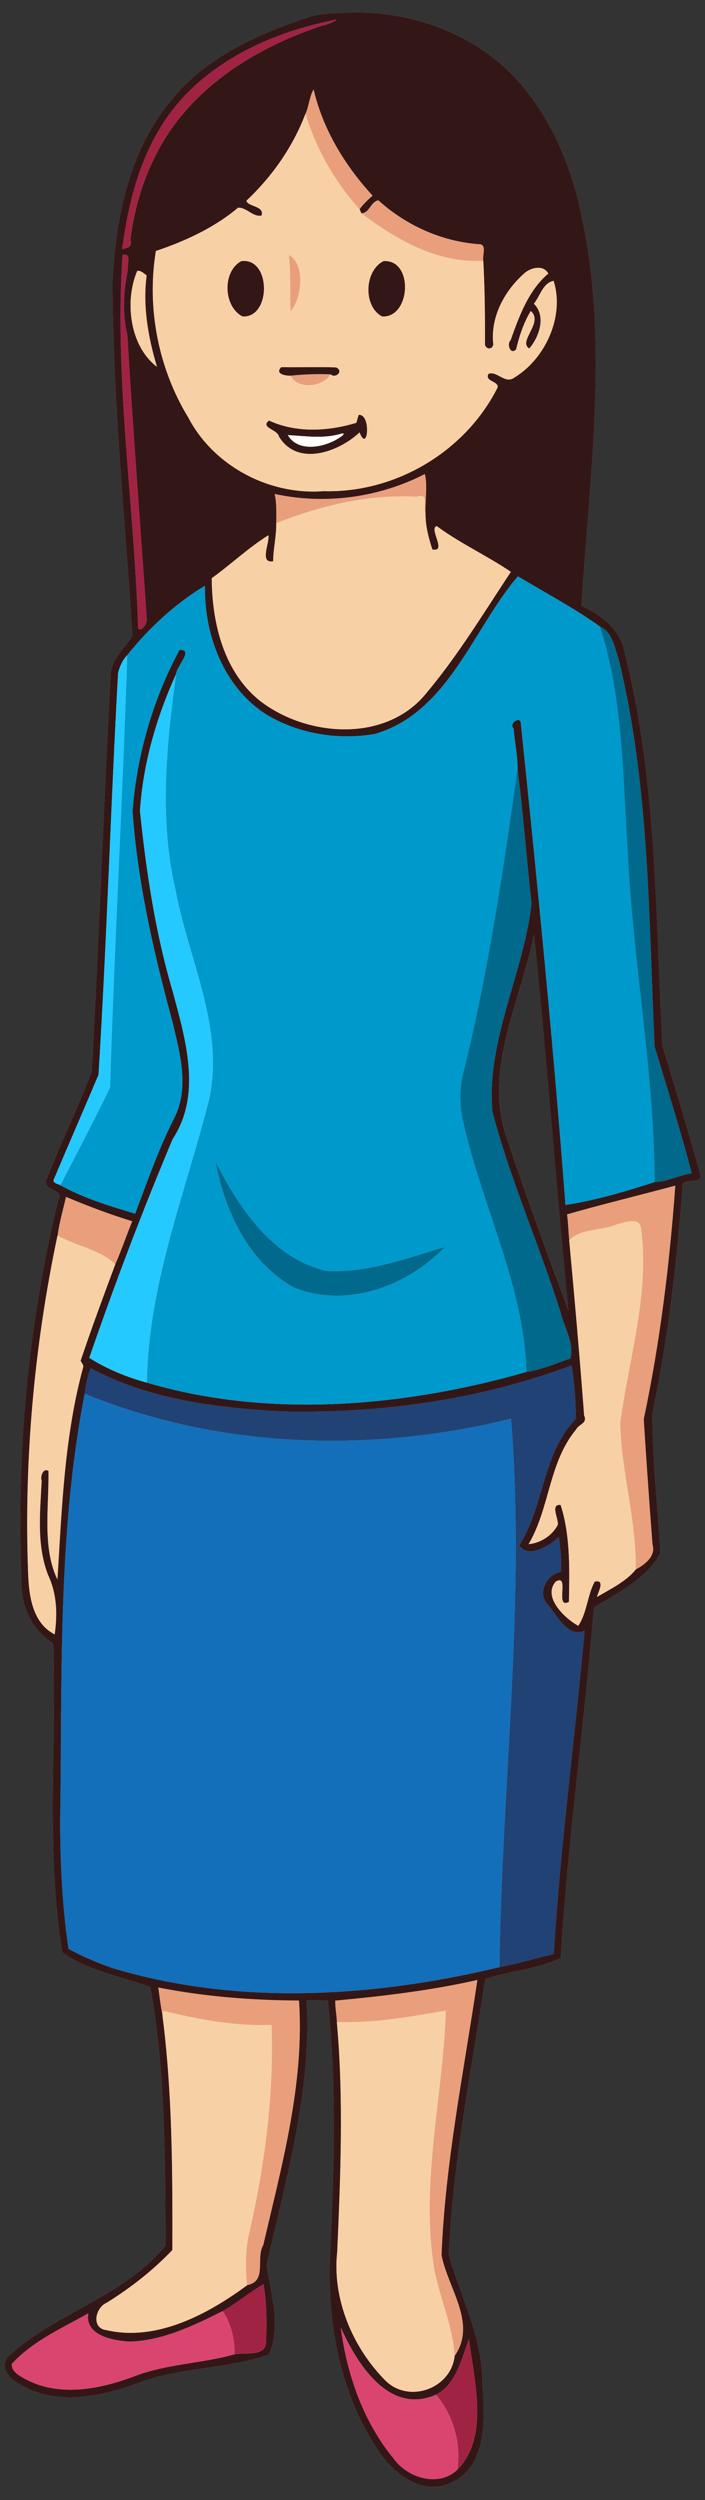 <?xml version="1.0" encoding="UTF-8"?>
<svg width="490pt" height="1736pt" version="1.1" viewBox="0 0 490 1736" xmlns="http://www.w3.org/2000/svg">
<rect x="0" y="0" width="490" height="1736" fill="#333333" stroke="none"/>
<g transform="translate(-800)">
<path d="m1047.3 8.477c-1.35-0.005-2.699 0.006-4.047 0.033-9.96 1.03-20.39 0.151-29.92 3.831-35.17 11.67-70.84 27.849-94.5 57.459-29.23 35.09-38.65 81.889-40.65 126.41 0.19 81.89 8.679 163.52 13.859 245.22-5.48 9.11-15.479 16.771-15.239 28.361-4.9 91.48-8.02 183.09-13.1 274.57-9.63 25-21.44 49.191-31.23 74.131-4.06 8.98 13.659 7.1 7.959 14.85-20.99 86.38-29.34 176.08-25.52 264.84-0.48 17.47 7.46 33.58 22.12 43.07 2.17 70.87-5.21 143.76 6.2 214.43 17.93 12.8 41.16 16.77 61.22 24.07 10.68 59.1 10.18 119.68 10.58 179.59-28.21 34.86-75.12 46.179-107.92 75.689-7.43 5.3-2.86 15.46 4.03 18.93 24.56 16.68 56.191 11.08 82.541 1.7 29.76-12.1 63.35-10.109 93.25-20.719 8.74-19.38 1.279-42.141-1.591-62.211 13.55-60.23 31.571-121.42 27.791-183.89 3.68 0.07 11.021 0.21 14.691 0.28 6.25 59.25 4.229 118.88 1.519 178.24-1.96 48.06 7.781 98.401 36.211 138.11 10.61 13.96 28.85 27.02 46.92 18.95 26.34-10.51 24.759-45.531 22.789-68.711 0.55-31.79-14.9-60.109-23.32-89.889 2.85-64.46 15.731-128.02 25.311-191.6 16.67-5.59 36.67-7.011 52.53-14.561 4.81-81.28 16.491-162.72 23.041-243.54 16.87-10.07 36.61-19.861 46.18-37.661-1.69-32.27-5.75-64.569-5.55-96.869 10.82-51.81 17.05-104.52 20.93-157.26-1.43-7.16 12.98-1.389 12.57-8.259-8.48-29.95-17.31-59.871-26.52-89.591-4.88-91.31-3.589-184.26-26.359-273.53-2.73-15.9-16.251-25.781-29.891-32.391 5.31-89.37 19.201-180.33 0.391-269.11-6.97-34.7-20.77-68.75-44.65-95.35-28.2-31.638-70.8-47.4-112.6-47.563zm123.91 640.44c8.93 86.09 15.26 174.15 23.93 260.9-14.52-38.62-29.401-79.341-42.711-119.24-16.84-47.57 9.651-95.199 18.781-141.66z" fill="#e99f7c"/>
<path d="m1047.3 8.477c-1.35-0.005-2.699 0.006-4.047 0.033-9.96 1.03-20.39 0.151-29.92 3.831-35.17 11.67-70.84 27.849-94.5 57.459-29.23 35.09-38.65 81.889-40.65 126.41 0.19 81.89 8.679 163.52 13.859 245.22-5.48 9.11-15.479 16.771-15.239 28.361-4.9 91.48-8.02 183.09-13.1 274.57-9.63 25-21.44 49.191-31.23 74.131-4.06 8.98 13.659 7.1 7.959 14.85-20.99 86.38-29.34 176.08-25.52 264.84-0.48 17.47 7.46 33.58 22.12 43.07 2.17 70.87-5.21 143.76 6.2 214.43 17.93 12.8 41.16 16.77 61.22 24.07 10.68 59.1 10.18 119.68 10.58 179.59-28.21 34.86-75.12 46.179-107.92 75.689-7.43 5.3-2.86 15.46 4.03 18.93 24.56 16.68 56.191 11.08 82.541 1.7 29.76-12.1 63.35-10.109 93.25-20.719 8.74-19.38 1.279-42.141-1.591-62.211 13.55-60.23 31.571-121.42 27.791-183.89 3.68 0.07 11.021 0.21 14.691 0.28 6.25 59.25 4.229 118.88 1.519 178.24-1.96 48.06 7.781 98.401 36.211 138.11 10.61 13.96 28.85 27.02 46.92 18.95 26.34-10.51 24.759-45.531 22.789-68.711 0.55-31.79-14.9-60.109-23.32-89.889 2.85-64.46 15.731-128.02 25.311-191.6 16.67-5.59 36.67-7.011 52.53-14.561 4.81-81.28 16.491-162.72 23.041-243.54 16.87-10.07 36.61-19.861 46.18-37.661-1.69-32.27-5.75-64.569-5.55-96.869 10.82-51.81 17.05-104.52 20.93-157.26-1.43-7.16 12.98-1.389 12.57-8.259-8.48-29.95-17.31-59.871-26.52-89.591-4.88-91.31-3.589-184.26-26.359-273.53-2.73-15.9-16.251-25.781-29.891-32.391 5.31-89.37 19.201-180.33 0.391-269.11-6.97-34.7-20.77-68.75-44.65-95.35-28.2-31.638-70.8-47.4-112.6-47.563zm-13.845 5.306c2.17 0.067-8.166 4.157-9.701 4.067-36.69 12.2-72.01 31.82-97.08 61.8-20.57 24.44-32.21 55.401-36.07 86.891 1.59 5.12-2.359 5.769-5.709 6.389 4.17-30.97 11.8-62.379 29.37-88.689 25.68-38.9 71.01-60.711 115.43-69.761 2.094-0.514 3.26-0.712 3.761-0.697zm-15.461 48.288c6.44 27.79 21.799 52.929 40.989 73.789-3.26 2.91-6.48 5.891-9.05 9.441 0.4 0.92 0.811 1.839 1.231 2.759 5.7-0.1 6.429-8.059 11.809-8.989 19.04 17.27 43.731 28.469 69.441 30.439 6.47-0.41 2.739 7.671 3.489 11.541 1.08 19.49 1.24 38.999 1.17 58.509 1.21 3.28 4.949 3.231 5.809-0.259-2.2-18.76 7.531-37.031 21.191-49.191 4.33-4.29 13.81-6.61 17-0.1-13.76 11.58-20.23 29.601-26.13 46.111-3.05 2.91 0.01 10.73 3.809 6.42 2.11-9.09 5.451-18.971 10.161-26.581 9.2 7.92-9.26 21.15-1.02 26.05 6.62-7.7 12.09-22.34 3.18-31.1 4.25-5.19 6.28-14.539 13.73-15.889 7.73 24.5-5.669 53.97-27.089 67.03-6.7 5.07-12.02-4.681-18.15-2.491-2.93 5.3 6.669 4.871 6.369 9.331-22.3 44.64-71.079 73.599-120.94 72.159-37.67 2.96-76.351-17.31-94.041-50.98-20.96-34.33-29.08-76.28-22.6-115.78 20.03-6.73 40.54-16.07 57.1-30.05 5.91-0.35 10.281 6.58 16.311 5.5 2.36-6.89-9.611-6.071-10.481-10.381 17.89-16.81 32.311-37.359 41.031-60.369 2.39-5.2 2.81-12.4 5.68-16.92zm-131.21 114.7c4.403-7e-3 1.514 7.612 2.058 10.92-3.14 14.81-3.91 30.189-0.32 44.989 3.88 66.02 9.04 132.01 13.55 197.98-0.3 2.4-3.15 8.01-6.05 5.92-2.66-86.52-16.64-173.07-10.85-259.55 0.623-0.177 1.157-0.259 1.613-0.259zm82.79 4.43c-0.609 4e-3 -1.237 0.051-1.886 0.141-13.25 7.03-12.58 31.489 0.85 38.419 19.54 1.143 19.915-38.687 1.036-38.559zm97.975 0.075c-0.318 2e-3 -0.642 0.012-0.972 0.034-13.4 6.59-14.32 31.431-1.05 38.441 19.737 1.211 22.07-38.586 2.022-38.475zm-171.3 6.802c2.121 0.019 3.958 2.039 5.673 3.133-2.82 21.42 1.04 43.001 7.18 63.511-18.96-14.33-22.65-45.51-13.78-66.52 0.315-0.087 0.624-0.126 0.927-0.123zm127.81 66.852c-9.537-0.06-19.086 0.194-28.619 0.022-4.56 4.67 2.801 6.079 6.441 5.909 9.24-0.95 18.539-1.289 27.819-0.919 3.89 3.17 9.281-2.48 3.891-4.82-3.175-0.117-6.352-0.172-9.531-0.192zm25.602 33.164c-0.134 2e-3 -0.271 0.012-0.411 0.028-0.39 1.36-1.179 4.089-1.569 5.459-19.58 5.97-41.83 7.17-60.7-1.55-6.52 4.89 6.059 6.22 6.889 11.1 12.81 21.17 41.57 10.77 56.02-2.87 5.788 14.854 8.214-12.316-0.23-12.167zm-11.226 12.856c0.474 0.034 0.597 0.347-0.173 1.302-10.53 8.38-30.88 12.71-38.2-0.12 12.08 0.65 24.609 2.631 36.439-0.809 0.635-0.16 1.461-0.406 1.934-0.372zm56.847 28.202c1.98 7.01 0.239 18.469 0.459 27.159-0.09 8.65 2.08 17.111 4.78 25.261 10.55 2.02-2.83-14.7 3.03-16.25 16.25 12.02 34.881 20.46 51.531 31.78-18.75 28.18-36.48 57.629-58.32 83.659-27.55 34.85-82.12 31.401-115.13 6.611-26.03-20.02-34.281-54.601-34.481-85.861 13.33-9.61 25.67-21.279 39.4-29.859 0.92 5.49-6.499 19.781 3.311 18.091 0.06-8.9 2.33-17.611 2.13-26.531 0.03-6.77 0.319-13.57-1.091-20.23 35.09 7.63 72.531 2.52 104.38-13.83zm64.68 71.02c18.96 11.44 39.219 22.13 57.039 34.9 8.38 3.56 10.151 14.339 12.831 22.109 21.71 88.13 20.9 179.63 25.15 269.64 8.81 29.16 18.159 58.509 25.789 87.939-8.72 1.18-16.95 5.841-25.75 6.041-19.16 6.23-41.139 12.811-62.009 15.891-8.44-111.64-19.45-223.13-31.03-334.49-0.02-5.27-8.871 0.07-4.941 3.78 0.59 9.32 2.781 18.511 2.691 27.891 3.91 31.13 6.219 62.46 9.689 93.65-5.45 48.31-31.469 94.71-27.209 144.25 12.44 47.83 32.91 93.19 47.65 140.35 2.5 10.18 9.28 20.389 6.58 31.139-10.02 3.46-19.97 7.881-30.48 9.381-84.52 24.29-179.42 32.519-263.86 7.459-13.81-3.68-28.33-9.7-40.05-17.22 17.62-51.13 36.931-101.98 57.931-151.88 20.53-31.21 8.949-69.089 0.169-102.16-12.15-40.97-18.52-83.381-22.88-125.78 2.14-32.91 11.52-65.119 25.13-95.069 0.09-5.08 12.731-17.441 2.311-16.611-18.51 34.41-29.51 72.74-32.6 111.68 3.47 49.92 14.809 98.771 27.859 146.94 5.09 21.48 11.761 45.21 1.211 66.2-10.89 21.41-18.83 44.181-27.25 66.591-17.7-5.34-35.83-10.771-51.97-19.791-1.81-1.02-6.08-1.54-4.38-4.45 10.19-24.13 20.709-48.15 30.889-72.25 5.79-92.92 8.441-186.04 13.591-279.04 1.16-4.46 3.039-9.039 6.389-12.339 14.62-18.4 33.401-35.92 54.011-48.17-0.63 33.88 12.919 70.43 42.509 89.28 22.28 13.59 50.07 18.05 75.6 13.62 51.08-14.86 68.241-73.18 99.391-109.48zm11.22 248.75c8.93 86.09 15.26 174.15 23.93 260.9-14.52-38.62-29.401-79.341-42.711-119.24-16.84-47.57 9.651-95.199 18.781-141.66zm98.189 174.35c-3.95 54.43-10.59 108.76-21.93 162.19 1.8 28.97 3.87 58.07 6.1 87.07 2.57 7.94-5.6 14.2-11.65 17.28-6.67 8.32-17.581 13.59-26.991 19.1 0.91-3.6 5.921-12.19-1.509-10.7-5.1 9.14-5.54 22.271-11.52 30.731-9.1-5.01-25.049-19.86-15.609-30.72 10.16-5.87-1.031 19.439 9.159 14.109 0.37-22.08 1.12-45.85-5.77-67.32-7.44-0.85-1.409 9.541-1.939 13.761-3.81 7.48-12.031 12.72-20.341 13.5 14.84-25.05 13.94-56.801 33.07-79.661 1.67-3.67 8.12-4.16 5.55-9.7-3.06-40.6-6.61-81.16-10.38-121.7-0.57-5.81-0.731-12.109-1.511-17.989 24.59-7.05 50.29-13.24 75.27-19.95zm-423.52 7.8c15.1 6.33 30.491 12.2 46.091 16.93-4.06 9.89-7.599 20.411-11.809 29.991-8.27 22.19-16.54 44.419-24.07 66.889 0.53 1.4 1.92 2.55 1.87 4.13-13.18 48.07-14.911 98.291-17.981 147.76-10.67-22.11-5.809-50.531-6.209-75.341-3.8-2.56-5.941 4.191-4.741 6.811-1.11 21.86-3.619 44.379 4.391 65.339 6.2 12.99 6.63 27.21 4.65 41.3-15.86-8.08-17.961-27.64-18.491-43.43-2.84-78.26 4.311-157.09 20.491-233.66 1.17-9.05 3.829-17.84 5.809-26.72zm351.36 117.05c2.02 11.04 2.929 25.079 3.059 37.039-23.51 24.3-21.8 60.4-39.35 87.82 5.78 9.78 21.451 0.241 27.491-5.759 0.94 7.27 2.039 16.28 1.409 24.28-10.25 1.82-16.88 15.199-8.65 23.309 6.33 7.31 13.54 22.731 25.17 17.591-6.81 74.82-16.87 149.39-21.47 224.39-12.58 3.07-25.029 6.68-37.739 9.2-87.92 20.98-182.09 26.88-269.56 0.45-10.26-3.78-20.489-7.84-30.009-13.22-4.88-34.1-6.21-68.7-5.55-103.2 1.08-94.03-1.2-189.65 16.85-282.22 0.76-6.02 1.971-12.079 4.141-17.739 40.38 21.67 87.009 27.42 132.11 30 68.5 1.66 137.79-7.86 202.12-31.92zm-65.38 426.72c-9.4 63.53-22.391 126.79-24.931 191.09 4.56 23.37 24.791 47.421 9.141 69.961-2.49 22.7-31.7 33.379-48.1 17.159-22.84-22.94-37.19-56.96-33.5-89.6 2.29-53.09 4.51-106.44-0.3-159.46-0.19-4.96-1.28-9.86-1.13-14.8 33.09-3.09 66.32-6.97 98.82-14.35zm-221.87 5.23c32.22 6.34 65.1 8.919 97.88 9.059 3.85 57.62-11.901 114.19-24.841 169.85-5.47 9.54 2.961 24.96-11.209 27.85-26.82 19.82-62.569 39.26-97.609 31.22-11.1-1.26-7.85-15.68-0.05-19.02 16.62-10.3 32.259-22.49 45.719-36.65 0.12-54.59 0.05-109.29-6.98-163.53-1.22-5.36-1.949-12.6-2.909-18.78zm73.22 206c2.22 13.41 2.191 27.019 1.741 40.589-0.84 10.11-14.841 6.44-21.831 8.12-21.05 6.07-45.959 6.65-67.739 14.55-24.25 9.38-53.25 15.629-77.4 2.859-3.9-2.22-10.28-5.269-9.73-10.719 14.53-15.9 34.8-24.7 53.23-35.15-2.84 15.36 17.08 19.039 28.77 19.669 23.05-0.68 44.319-11.139 64.589-21.169 9.82-5.66 18.68-13.06 28.37-18.75zm53.7 30.109c10.85 24.39 33.101 61.04 66.091 46.68 14.42-7.38 17.92-25.879 22.98-38.709 3.56 29.19 14.32 67.479-7.95 90.659-12.72 12.4-34.39 6.24-44.27-7.48-21.13-25.56-32.58-58.51-36.85-91.15z" fill="#331717"/>
<path d="m1033.4 13.783c-0.501-0.015-1.667 0.183-3.761 0.697-44.42 9.05-89.75 30.861-115.43 69.761-17.57 26.31-25.2 57.719-29.37 88.689 3.35-0.62 7.299-1.269 5.709-6.389 3.86-31.49 15.5-62.451 36.07-86.891 25.07-29.98 60.39-49.6 97.08-61.8 1.536 0.089 11.871-4 9.701-4.067zm-146.61 162.99c-0.455 7.4e-4 -0.989 0.082-1.613 0.259-5.79 86.48 8.19 173.03 10.85 259.55 2.9 2.09 5.75-3.52 6.05-5.92-4.51-65.97-9.67-131.96-13.55-197.98-3.59-14.8-2.82-30.179 0.32-44.989-0.544-3.308 2.345-10.927-2.058-10.92zm96.36 1409.2c-9.69 5.69-18.55 13.09-28.37 18.75 5.84 8.73 8.42 19.509 8.28 29.959 6.99-1.68 20.991 1.99 21.831-8.12 0.45-13.57 0.479-27.179-1.741-40.589zm142.77 38.08c-5.06 12.83-8.56 31.329-22.98 38.709 11.99 14.02 17.62 33.67 15.03 51.95 22.27-23.18 11.51-61.469 7.95-90.659z" fill="#a02344"/>
<path d="m1012.3 78.991c-8.72 23.01-23.141 43.559-41.031 60.369 0.87 4.31 12.841 3.491 10.481 10.381-6.03 1.08-10.401-5.85-16.311-5.5-16.56 13.98-37.07 23.32-57.1 30.05-6.48 39.5 1.64 81.45 22.6 115.78 17.69 33.67 56.371 53.94 94.041 50.98 49.86 1.44 98.639-27.519 120.94-72.159 0.3-4.46-9.299-4.031-6.369-9.331 6.13-2.19 11.45 7.561 18.15 2.491 21.42-13.06 34.819-42.53 27.089-67.03-7.45 1.35-9.48 10.699-13.73 15.889 8.91 8.76 3.44 23.4-3.18 31.1-8.24-4.9 10.22-18.13 1.02-26.05-4.71 7.61-8.051 17.491-10.161 26.581-3.8 4.31-6.859-3.51-3.809-6.42 5.9-16.51 12.37-34.531 26.13-46.111-3.19-6.51-12.67-4.19-17 0.1-13.66 12.16-23.391 30.431-21.191 49.191-0.86 3.49-4.599 3.539-5.809 0.259 0.07-19.51-0.09-39.019-1.17-58.509-31.96 1.74-60.199-14.511-84.739-32.991-0.42-0.92-0.831-1.839-1.231-2.759-17.18-19.12-30.069-41.719-37.619-66.309zm-11.5 98.179c11.84 6.37 8.75 30.73 1.17 38.83-0.56-10.92 0.35-26.24-1.17-38.83zm-31.22 4.03c18.879-0.128 18.504 39.702-1.036 38.559-13.43-6.93-14.1-31.389-0.85-38.419 0.649-0.09 1.277-0.137 1.886-0.141zm97.975 0.075c20.049-0.111 17.715 39.686-2.022 38.475-13.27-7.01-12.35-31.851 1.05-38.441 0.33-0.022 0.654-0.033 0.972-0.034zm-171.3 6.802c-0.303-3e-3 -0.612 0.036-0.927 0.123-8.87 21.01-5.18 52.19 13.78 66.52-6.14-20.51-10-42.091-7.18-63.511-1.715-1.094-3.553-3.114-5.673-3.133zm127.81 66.852c3.179 0.02 6.356 0.075 9.531 0.192 5.39 2.34-6e-4 7.99-3.891 4.82-4.93 8.51-22.349 11.009-27.819 0.919-3.64 0.17-11.001-1.239-6.441-5.909 9.533 0.172 19.082-0.082 28.619-0.022zm25.602 33.164c8.444-0.149 6.018 27.021 0.23 12.167-14.45 13.64-43.21 24.04-56.02 2.87-0.83-4.88-13.409-6.21-6.889-11.1 18.87 8.72 41.12 7.52 60.7 1.55 0.39-1.37 1.179-4.099 1.569-5.459 0.14-0.016 0.277-0.026 0.411-0.028zm42.817 56.197c-0.701 0.016-1.567 0.212-2.638 0.631-33.67-2.01-66.75 6.149-97.85 18.289 0.2 8.92-2.07 17.631-2.13 26.531-9.81 1.69-2.391-12.601-3.311-18.091-13.73 8.58-26.07 20.249-39.4 29.859 0.2 31.26 8.451 65.841 34.481 85.861 33.01 24.79 87.58 28.239 115.13-6.611 21.84-26.03 39.57-55.479 58.32-83.659-16.65-11.32-35.281-19.76-51.531-31.78-5.86 1.55 7.52 18.27-3.03 16.25-2.7-8.15-4.87-16.611-4.78-25.261-1.558-3.386 1.647-12.131-3.263-12.02zm147.45 503.64c-3.614-0.097-8.113 1.545-10.903 2.091-10.2 4.64-25.579 2.759-33.409 11.189 3.77 40.54 7.32 81.1 10.38 121.7 2.57 5.54-3.88 6.03-5.55 9.7-19.13 22.86-18.23 54.611-33.07 79.661 8.31-0.78 16.531-6.02 20.341-13.5 0.53-4.22-5.501-14.611 1.939-13.761 6.89 21.47 6.14 45.24 5.77 67.32-10.19 5.33 1.001-19.979-9.159-14.109-9.44 10.86 6.509 25.71 15.609 30.72 5.98-8.46 6.42-21.591 11.52-30.731 7.43-1.49 2.419 7.1 1.509 10.7 9.41-5.51 20.321-10.78 26.991-19.1 0.46-34.3-9.989-67.52-10.809-101.58 5.93-44.99 20.68-89.749 14.45-135.59-0.521-3.509-2.797-4.636-5.608-4.711zm-399.95 9.86c-16.18 76.57-23.331 155.4-20.491 233.66 0.53 15.79 2.631 35.35 18.491 43.43 1.98-14.09 1.55-28.31-4.65-41.3-8.01-20.96-5.501-43.479-4.391-65.339-1.2-2.62 0.941-9.371 4.741-6.811 0.4 24.81-4.461 53.231 6.209 75.341 3.07-49.47 4.801-99.691 17.981-147.76 0.05-1.58-1.34-2.73-1.87-4.13 7.53-22.47 15.8-44.699 24.07-66.889-9.62-10.14-27.441-12.8-40.091-20.2zm269.91 538.34c-24.96 4.29-50.289 8.841-75.809 7.861 4.81 53.02 2.59 106.37 0.3 159.46-3.69 32.64 10.66 66.66 33.5 89.6 16.4 16.22 45.61 5.541 48.1-17.159-1.16-20.37-9.889-39.22-13.909-59.02-10.3-60.34 5.929-120.46 7.819-180.74zm-196.86 0.1c-0.06 0.66-0.16 1.97-0.22 2.62 7.03 54.24 7.1 108.94 6.98 163.53-13.46 14.16-29.099 26.35-45.719 36.65-7.8 3.34-11.05 17.76 0.05 19.02 35.04 8.04 70.789-11.4 97.609-31.22-1.24-13.01-1.24-26.199 2.17-38.889 10.39-46.48 16.57-94.201 14.87-141.88-25.64 1.01-50.941-3.97-75.741-9.83z" fill="#f8d0a5"/>
<path d="m1036.5 301.32c1.27-0.32 3.3-0.98 1.76 0.93-10.53 8.38-30.88 12.71-38.2-0.12 12.08 0.65 24.61 2.63 36.44-0.81z" fill="#fff"/>
<path d="m1060.6 509.65c51.08-14.86 68.24-73.18 99.39-109.48 18.96 11.44 39.22 22.13 57.04 34.9 16.23 50.19 15.73 103.56 19.28 155.64 3.55 76.9 18.42 153.11 18.74 230.09-19.16 6.23-41.14 12.81-62.01 15.89-8.44-111.64-19.45-223.13-31.03-334.49-0.02-5.27-8.87 0.07-4.94 3.78 0.59 9.32 2.78 18.51 2.69 27.89-9.77 69.43-20 138.93-36.68 207.1-3.82 12.89-4.02 26.67-0.69 39.69 13.14 57.66 41.73 112.03 43.6 171.98-84.52 24.29-179.42 32.52-263.86 7.46 0.83-67.66 26.51-131.18 43.05-195.89 11.22-49.66-13.66-96.82-22.8-144.57-11.88-49.98-6.79-101.43 0.05-151.65 0.09-5.08 12.73-17.44 2.31-16.61-18.51 34.41-29.51 72.74-32.6 111.68 3.47 49.92 14.81 98.77 27.86 146.94 5.09 21.48 11.76 45.21 1.21 66.2-10.89 21.41-18.83 44.18-27.25 66.59-17.7-5.34-35.83-10.77-51.97-19.79 11.7-22.48 23.43-45.07 34.55-67.77 3-100.1 8.71-200.3 11.94-300.31 14.62-18.4 33.4-35.92 54.01-48.17-0.63 33.88 12.92 70.43 42.51 89.28 22.28 13.59 50.07 18.05 75.6 13.62m-110.71 297.47c6.43 34.07 22.78 69.31 54.23 86.79 36.15 14.87 79.03-0.74 104.8-27.94-26.71 8.02-53.99 18.17-82.28 16.57-37.4-8.74-60.49-43.69-76.75-75.42z" fill="#09c"/>
<path d="m1217 435.07c16.23 50.19 15.731 103.56 19.281 155.64 3.55 76.9 18.419 153.11 18.739 230.09 8.8-0.2 17.03-4.861 25.75-6.041-7.63-29.43-16.979-58.779-25.789-87.939-4.25-90.01-3.44-181.51-25.15-269.64-2.68-7.77-4.451-18.549-12.831-22.109zm-57.269 98.8c-9.77 69.43-20.001 138.93-36.681 207.1-3.82 12.89-4.019 26.669-0.689 39.689 13.14 57.66 41.73 112.03 43.6 171.98 10.51-1.5 20.46-5.921 30.48-9.381 2.7-10.75-4.08-20.959-6.58-31.139-14.74-47.16-35.21-92.52-47.65-140.35-4.26-49.54 21.759-95.94 27.209-144.25-3.47-31.19-5.779-62.52-9.689-93.65zm-209.81 273.25c6.43 34.07 22.78 69.309 54.23 86.789 36.15 14.87 79.03-0.739 104.8-27.939-26.71 8.02-53.99 18.17-82.28 16.57-37.4-8.74-60.49-43.69-76.75-75.42z" fill="#00698c"/>
<path d="m888.46 454.92c-3.35 3.3-5.229 7.879-6.389 12.339-5.15 93-7.801 186.12-13.591 279.04-10.18 24.1-20.699 48.12-30.889 72.25-1.7 2.91 2.57 3.43 4.38 4.45 11.7-22.48 23.43-45.07 34.55-67.77 3-100.1 8.709-200.3 11.939-300.31zm33.95 13.07c-13.61 29.95-22.99 62.159-25.13 95.069 4.36 42.4 10.73 84.811 22.88 125.78 8.78 33.07 20.361 70.949-0.169 102.16-21 49.9-40.311 100.75-57.931 151.88 11.72 7.52 26.24 13.54 40.05 17.22 0.83-67.66 26.51-131.18 43.05-195.89 11.22-49.66-13.66-96.819-22.8-144.57-11.88-49.98-6.79-101.43 0.05-151.65z" fill="#24c9ff"/>
<path d="m995.1 980.04c68.5 1.66 137.79-7.86 202.12-31.92 2.02 11.04 2.93 25.08 3.06 37.04-23.51 24.3-21.8 60.4-39.35 87.82 5.78 9.78 21.45 0.24 27.49-5.76 0.94 7.27 2.04 16.28 1.41 24.28-10.25 1.82-16.88 15.2-8.65 23.31 6.33 7.31 13.54 22.73 25.17 17.59-6.81 74.82-16.87 149.39-21.47 224.39-12.58 3.07-25.03 6.68-37.74 9.2 1.57-126.95 18.16-253.93 8.07-380.86-97.55 24.03-202.84 20.97-296.36-17.35 0.76-6.02 1.97-12.08 4.14-17.74 40.38 21.67 87.01 27.42 132.11 30z" fill="#214274"/>
<path d="m842 1250c1.08-94.03-1.2-189.65 16.85-282.22 93.52 38.32 198.81 41.38 296.36 17.35 10.09 126.93-6.5 253.91-8.07 380.86-87.92 20.98-182.09 26.88-269.56 0.45-10.26-3.78-20.49-7.84-30.01-13.22-4.9-34.15-6.23-68.74-5.57-103.22z" fill="#136fb9"/>
<path d="m954.78 1604.8c-20.27 10.03-41.539 20.489-64.589 21.169-11.69-0.63-31.61-4.309-28.77-19.669-18.43 10.45-38.7 19.25-53.23 35.15-0.55 5.45 5.83 8.499 9.73 10.719 24.15 12.77 53.15 6.521 77.4-2.859 21.78-7.9 46.689-8.48 67.739-14.55 0.14-10.45-2.44-21.229-8.28-29.959zm82.02 11.4c4.27 32.64 15.72 65.59 36.85 91.15 9.88 13.72 31.55 19.88 44.27 7.48 2.59-18.28-3.04-37.93-15.03-51.95-32.99 14.36-55.241-22.29-66.091-46.68z" fill="#da456f"/>
</g>
</svg>
